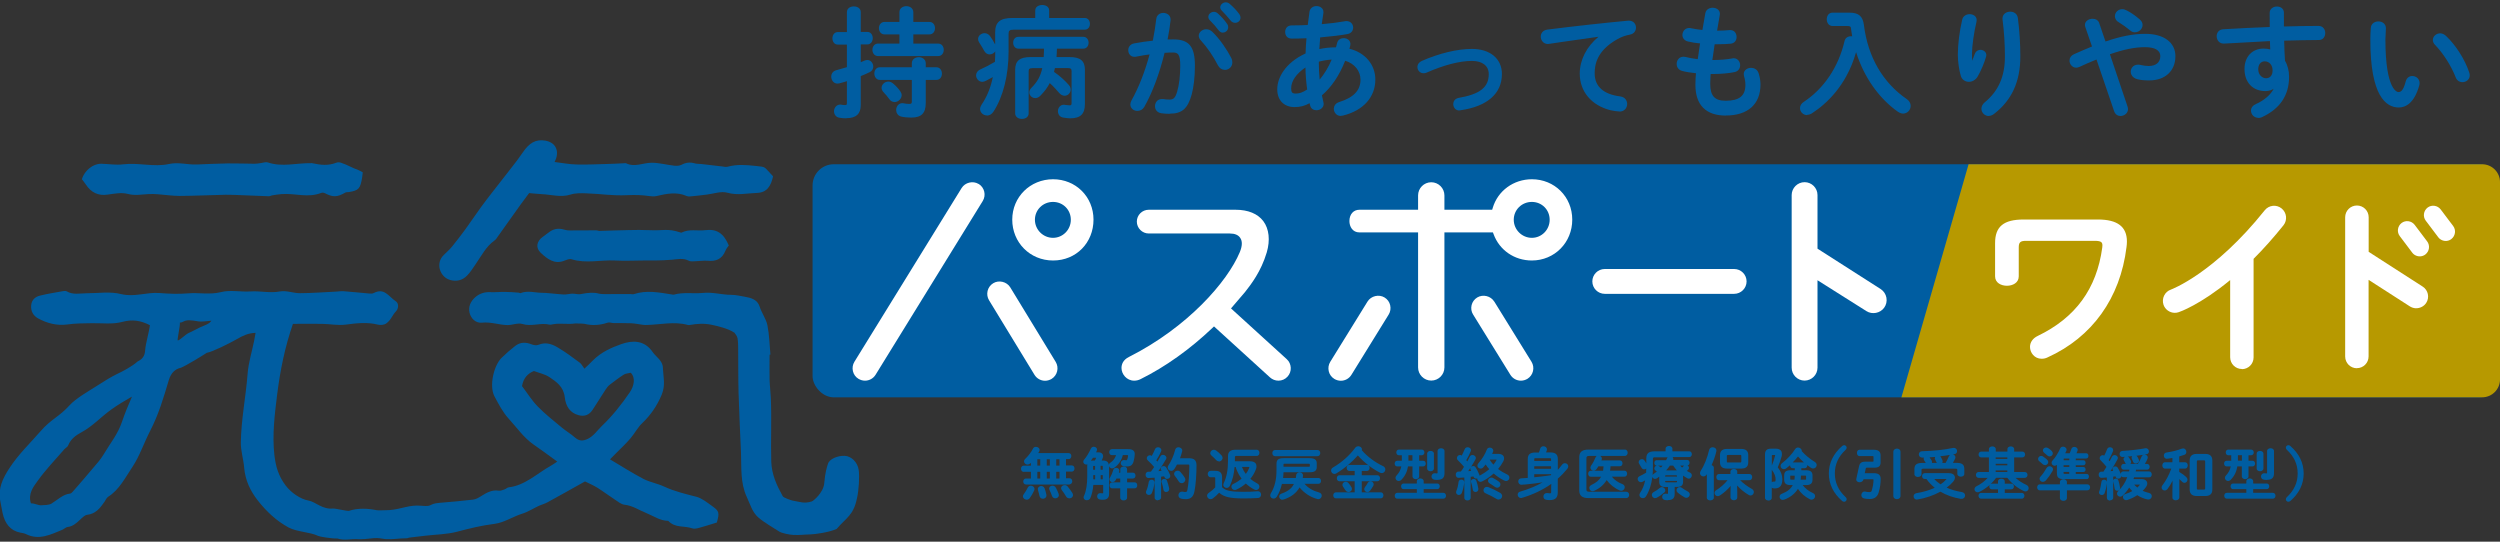 <?xml version="1.0" encoding="UTF-8"?>
<svg id="_商品ロゴ" data-name="商品ロゴ" xmlns="http://www.w3.org/2000/svg" viewBox="0 0 300 65">
  <rect x="0" y="0" width="300" height="65" fill="#333333" stroke="none"/>
  <defs>
    <style>
      .cls-1 {
        fill: #b79900;
      }

      .cls-2 {
        fill: #fff;
      }

      .cls-3 {
        fill: #005da1;
      }
    </style>
  </defs>
  <g>
    <path class="cls-3" d="M123.19,59.96c-.23,0-.44-.19-.44-.4,0-.09.03-.17.09-.24.18-.24.36-.54.49-.8.07-.15.21-.24.37-.24.21,0,.44.15.44.4,0,.07-.01.13-.04.18-.16.34-.34.66-.52.9-.1.14-.24.21-.39.21ZM125.15,59.85c-.17,0-.36-.1-.41-.33-.05-.21-.11-.49-.18-.7-.02-.05-.02-.09-.02-.13,0-.23.21-.37.41-.37.14,0,.33.08.41.3.07.19.16.5.21.76,0,.03,0,.06,0,.09,0,.25-.22.38-.43.38ZM128.32,59.8c-.17,0-.32-.09-.4-.24-.15-.26-.33-.53-.5-.74-.06-.09-.09-.16-.09-.24,0-.2.19-.37.43-.37.15,0,.27.06.36.17.21.25.43.56.57.79h0c.05.09.07.16.07.24,0,.25-.22.39-.43.39ZM126.64,59.8c-.18,0-.34-.11-.4-.29-.08-.22-.19-.5-.3-.72-.03-.07-.04-.13-.04-.17,0-.2.17-.34.4-.34.16,0,.32.09.4.24.13.24.26.53.34.75h0c.01.05.02.11.02.15,0,.25-.22.38-.42.38ZM128.36,58.14h-5.25c-.21,0-.32-.18-.32-.36s.11-.36.32-.36h.6v-.8h-.87c-.21,0-.32-.19-.32-.37s.11-.37.32-.37h.87v-.34s-.06.06-.09.08c-.1.09-.21.13-.32.13-.22,0-.42-.18-.42-.39,0-.1.05-.2.13-.28.36-.33.73-.81.96-1.26.06-.13.19-.2.34-.2.21,0,.44.14.44.37,0,.04,0,.1-.04.17-.04.07-.08.14-.12.21h3.65c.22,0,.32.19.32.36s-.1.36-.32.36h-.32v.76h.7c.22,0,.32.19.32.37s-.11.37-.32.37h-.7v.8h.43c.22,0,.32.19.32.36s-.1.36-.32.36ZM126.75,57.42h.39v-.8h-.39v.8ZM125.61,57.42h.37v-.8h-.37v.8ZM124.48,57.42h.35v-.8h-.35v.8ZM126.75,55.87h.39v-.76h-.39v.76ZM125.61,55.87h.37v-.76h-.37v.76ZM124.48,55.87h.35v-.76h-.35v.76Z"/>
    <path class="cls-3" d="M134.83,60.05c-.2,0-.4-.11-.4-.33v-1.12h-.98c-.2,0-.3-.18-.3-.36s.1-.36.3-.36h.98v-.46h-.45c-.04.09-.08.16-.12.22-.07.13-.21.21-.36.21-.18,0-.36-.12-.36-.33,0-.08.03-.16.08-.24.16-.27.28-.55.37-.88.04-.16.18-.26.36-.26s.37.12.37.33c0,.03,0,.06-.02.1l-.04.15h.18v-.41c0-.43.81-.43.81,0v.41h.71c.19,0,.3.18.3.35s-.1.35-.3.35h-.71v.46h.92c.17,0,.3.15.3.36,0,.18-.1.36-.3.36h-.92v1.12c0,.22-.2.33-.41.33ZM130.41,60.03c-.19,0-.38-.13-.38-.35,0-.05.02-.12.05-.18.26-.55.39-1.35.39-2.38v-1.17c0-.08,0-.15.02-.22-.04.01-.08.02-.12.02-.18,0-.38-.14-.38-.34,0-.1.04-.19.12-.27.26-.3.56-.79.8-1.31.06-.14.19-.22.34-.22.19,0,.39.12.39.33,0,.04,0,.08-.02.13-.02.06-.05.13-.08.19,0,0,0,.02-.01.02h.29c.41,0,.55.25.55.46,0,.07,0,.13-.03.18-.03.09-.07.21-.13.34h.12c.46,0,.69.17.73.54.01-.09.06-.2.2-.29.32-.21.55-.52.67-.89h-.5c-.21,0-.32-.18-.32-.36s.1-.36.32-.36h1.99c.5,0,.75.2.75.58,0,.25-.05.54-.14.89-.12.44-.36.61-.82.61-.13,0-.22,0-.38-.03-.21-.04-.34-.18-.34-.38,0-.18.14-.36.36-.36.01,0,.03,0,.04,0,0,0,.01,0,.02,0,.12.01.17.02.23.02.07,0,.1-.01.13-.1.06-.15.1-.35.1-.47,0-.04,0-.05-.14-.05h-.49c-.15.63-.52,1.17-1.03,1.52-.07.05-.16.08-.25.08-.18,0-.33-.12-.37-.28v3.36c0,.44-.25.68-.72.68-.17,0-.26,0-.39-.03-.19-.03-.32-.18-.32-.38,0-.19.12-.38.34-.38.01,0,.03,0,.04,0,0,0,.01,0,.02,0,.1.01.18.02.26.02.04,0,.06,0,.06-.06v-.95h-1.18c-.05.61-.17,1.14-.36,1.57-.07.16-.22.26-.38.26ZM132.08,57.52h.25v-.5h-.25v.5ZM131.18,57.52h.24v-.5h-.23v.15c0,.12,0,.24,0,.35ZM132.08,56.37h.25v-.39c0-.08,0-.08-.06-.08h-.2v.46ZM131.18,56.37h.23v-.46h-.18c-.05,0-.06,0-.06.08v.39ZM131.16,54.92c-.08.12-.16.25-.25.37.1-.02.2-.03.29-.03h.19v-.02c.07-.11.12-.2.14-.29v-.02h0s-.01,0-.05,0h-.33Z"/>
    <path class="cls-3" d="M138.96,60.05c-.19,0-.4-.11-.4-.32v-2.41c-.23.02-.46.03-.68.04h-.07s0,0-.01,0c-.09,0-.16-.03-.22-.09-.07-.07-.11-.17-.11-.29,0-.18.1-.37.33-.37.1,0,.2,0,.3-.01h.01c.13-.18.27-.37.39-.56-.25-.29-.52-.57-.76-.79-.08-.07-.13-.17-.13-.26,0-.19.18-.36.38-.36.08,0,.16.03.22.08.14-.25.27-.52.39-.8.06-.15.2-.24.36-.24.2,0,.4.13.4.35,0,.05,0,.1-.03.15-.17.4-.41.8-.58,1.07.05.05.1.11.14.16.13-.22.25-.43.35-.62.06-.13.18-.2.32-.2.19,0,.41.15.41.36,0,.06-.02.13-.06.18-.26.46-.6.99-.91,1.42.06,0,.12-.01.18-.02.07,0,.14-.01.21-.02-.02-.03-.04-.06-.05-.09-.03-.05-.05-.11-.05-.17,0-.17.16-.31.34-.31.13,0,.24.06.31.17.17.24.36.6.47.9.02.05.02.09.02.13,0,.21-.2.34-.38.34-.14,0-.26-.08-.31-.21-.01-.04-.02-.07-.04-.1-.14.02-.26.03-.37.04v2.5c0,.21-.2.32-.4.32ZM142.29,59.9c-.18,0-.36-.02-.51-.05-.23-.05-.37-.21-.37-.42s.15-.43.42-.43c.02,0,.05,0,.09,0,.12.03.23.04.32.04.14,0,.21-.04.25-.26.14-.73.23-1.84.23-2.88,0-.12-.02-.16-.19-.16h-1.29c-.11.2-.21.38-.32.54-.12.18-.27.22-.38.22-.23,0-.42-.18-.42-.39,0-.09.03-.18.08-.25.36-.53.64-1.18.82-1.88.05-.2.2-.31.4-.31.22,0,.45.16.45.39,0,.04,0,.06-.01.1h0c-.08.3-.16.57-.26.83h1.09c.61,0,.89.25.89.83,0,1.19-.09,2.37-.25,3.16-.13.64-.45.92-1.03.92ZM137.87,59.39c-.18,0-.36-.12-.36-.32,0-.04.01-.1.04-.16.12-.25.24-.68.3-1.08.03-.19.19-.27.34-.27.17,0,.35.11.35.32v.04c-.05.44-.17.91-.32,1.24-.06.14-.19.23-.35.23ZM139.96,59.05c-.14,0-.3-.08-.34-.27-.04-.28-.13-.62-.22-.9-.02-.04-.02-.08-.02-.11,0-.19.17-.3.34-.3.15,0,.27.08.32.22.11.31.21.65.26.92,0,.03,0,.06,0,.09,0,.22-.18.34-.36.34ZM141.8,57.98c-.1,0-.25-.04-.36-.22-.14-.24-.29-.44-.45-.64-.07-.08-.1-.17-.1-.26,0-.2.19-.38.42-.38.13,0,.24.05.33.15.22.24.39.46.52.67.05.08.08.16.08.25,0,.23-.2.43-.43.43Z"/>
    <path class="cls-3" d="M145.27,59.9c-.23,0-.42-.19-.42-.41,0-.13.08-.26.22-.36.29-.2.55-.41.76-.64v-1.1c0-.09,0-.12-.16-.12h-.39c-.23,0-.35-.2-.35-.39s.12-.38.35-.38h.55c.58,0,.82.24.82.81v1.16c.41.41,1.06.55,2.47.55.7,0,1.27-.02,1.78-.07h.05c.26,0,.38.21.38.4s-.12.4-.37.41c-.62.04-1.16.05-1.82.05-1.53,0-2.31-.19-2.84-.69-.22.25-.48.48-.76.69-.08.06-.17.09-.26.09ZM148.15,58.79c-.24,0-.38-.2-.38-.38,0-.15.09-.28.25-.35.35-.16.68-.38.97-.62-.24-.33-.41-.62-.54-.93-.07-.15-.12-.31-.17-.47h-.13c-.06.82-.25,1.59-.56,2.24-.08.17-.22.27-.39.27-.2,0-.4-.15-.4-.38,0-.06.02-.13.05-.19.34-.72.51-1.58.51-2.64v-.61c0-.51.29-.76.87-.76h2.57c.23,0,.33.19.33.37s-.1.37-.33.37h-2.42c-.16,0-.19.05-.19.16v.48h1.77c.72,0,.82.38.82.6,0,.12-.02.24-.07.36-.15.4-.37.79-.67,1.15.25.21.53.4.85.57.16.08.24.22.24.37,0,.19-.15.4-.4.4-.08,0-.15-.02-.22-.06-.38-.2-.72-.44-1.01-.72-.33.29-.72.54-1.14.74-.08.03-.15.05-.21.05ZM149.03,56.03c.11.29.27.58.47.84.17-.22.3-.46.4-.72.02-.03.02-.06.02-.08,0-.01,0-.04-.11-.04h-.78ZM146.27,55.36c-.13,0-.25-.06-.35-.17-.17-.19-.33-.35-.53-.51-.1-.09-.16-.19-.16-.3,0-.22.2-.41.43-.41.1,0,.2.03.29.1.22.16.44.36.63.57.08.09.13.2.13.31,0,.23-.2.43-.44.43Z"/>
    <path class="cls-3" d="M153.88,59.97c-.23,0-.38-.2-.38-.38,0-.16.1-.29.27-.35.46-.16.8-.35,1.06-.58.18-.16.33-.36.44-.59h-1.44c-.13.56-.33,1.08-.62,1.54-.09.14-.23.22-.38.22-.2,0-.4-.14-.4-.38,0-.08.03-.16.07-.25.46-.75.68-1.63.68-2.78v-.72c0-.54.22-.72.87-.72h3.09c.6,0,.87.19.87.6v.49c0,.6-.59.6-.87.6h-3.12c0,.23-.03.47-.05.69h1.53c.02-.1.03-.22.04-.32.02-.24.22-.35.41-.35.2,0,.41.11.41.36,0,.05-.02.2-.03.31h1.88c.21,0,.31.18.31.35s-.1.35-.31.35h-1.67c.43.49,1.01.84,1.73,1.03.21.05.34.2.34.39,0,.2-.16.42-.41.42-.04,0-.08,0-.13-.02-.81-.21-1.61-.74-2.12-1.39-.39.68-1.03,1.17-1.91,1.45-.06.02-.1.02-.14.02ZM154.01,56.01h3.01c.16,0,.16-.03.16-.08v-.2c0-.05,0-.08-.16-.08h-2.84c-.16,0-.16.02-.16.1v.24ZM158.1,54.74h-5.1c-.21,0-.32-.19-.32-.37s.11-.37.32-.37h5.1c.22,0,.33.19.33.37s-.12.37-.33.37Z"/>
    <path class="cls-3" d="M165.68,59.8h-5.37c-.21,0-.32-.18-.32-.36s.11-.36.32-.36h2.25v-1.33h-1.83c-.2,0-.31-.18-.31-.36s.11-.36.31-.36h1.83v-.52h-.65c-.2,0-.31-.18-.31-.36s.11-.36.31-.36h2.13c.21,0,.31.18.31.36s-.1.36-.31.36h-.63v.52h1.88c.21,0,.31.18.31.36s-.1.36-.31.36h-1.88v1.33h2.28c.21,0,.32.18.32.36s-.11.36-.32.36ZM164.09,59.05c-.21,0-.38-.16-.38-.35,0-.08.03-.17.09-.25.14-.18.22-.3.31-.47h0c.08-.14.2-.22.35-.22.19,0,.38.14.38.36,0,.06-.02.13-.06.2-.14.23-.23.39-.38.57-.08.1-.19.16-.31.16ZM161.81,59.04c-.14,0-.26-.07-.34-.19l-.04-.05c-.09-.15-.17-.26-.27-.41-.05-.07-.07-.14-.07-.21,0-.2.18-.37.4-.37.13,0,.24.06.33.16.15.17.23.3.35.49.04.06.06.13.06.21,0,.22-.22.38-.42.38ZM160.13,56.87c-.22,0-.4-.18-.4-.41,0-.15.08-.28.24-.37,1.04-.6,1.98-1.44,2.65-2.35.09-.12.22-.19.38-.19.2,0,.43.14.43.36,0,.04,0,.07-.02.11.65.76,1.61,1.47,2.55,1.91h0c.18.08.28.23.28.41,0,.2-.16.43-.42.43-.08,0-.17-.02-.26-.07-.95-.49-1.92-1.25-2.62-2.05-.7.81-1.64,1.6-2.59,2.16-.07.04-.14.06-.22.06Z"/>
    <path class="cls-3" d="M173.21,59.84h-5.54c-.21,0-.3-.18-.3-.35s.1-.35.3-.35h2.35v-.44h-1.59c-.2,0-.3-.18-.3-.34s.1-.34.3-.34h1.59v-.27c0-.23.21-.34.41-.34s.41.11.41.34v.27h1.63c.21,0,.3.18.3.34s-.1.34-.3.34h-1.63v.44h2.37c.2,0,.31.18.31.35s-.11.35-.31.35ZM167.84,57.72c-.21,0-.38-.17-.38-.37,0-.11.04-.21.13-.3.3-.31.48-.65.57-1.08h-.5c-.2,0-.3-.17-.3-.34s.1-.34.3-.34h.56v-.66h-.36c-.2,0-.3-.17-.3-.34s.1-.34.3-.34h2.76c.2,0,.31.17.31.34s-.11.34-.31.34h-.32v.66h.48c.2,0,.31.17.31.34s-.11.34-.31.34h-.48v1.19c0,.23-.21.34-.4.34s-.4-.12-.4-.34v-1.19h-.54c-.1.64-.37,1.18-.8,1.61-.12.12-.24.14-.32.14ZM172.48,57.59c-.07,0-.21,0-.36-.03-.25-.04-.34-.23-.34-.38,0-.19.13-.39.38-.39.01,0,.03,0,.04,0,0,0,.01,0,.02,0h.04c.07.02.1.02.15.02.07,0,.1,0,.1-.11v-2.57c0-.22.2-.34.41-.34s.42.11.42.34v2.65c0,.56-.26.8-.85.8ZM171.66,56.55c-.2,0-.4-.12-.4-.34v-1.77c0-.44.81-.44.81,0v1.77c0,.22-.2.34-.4.34ZM169.01,55.28h.48v-.66h-.48v.66Z"/>
    <path class="cls-3" d="M176.11,60.06c-.19,0-.39-.11-.39-.32v-2.44c-.25.02-.48.03-.69.04h-.01c-.09,0-.16-.03-.22-.09-.07-.07-.11-.17-.11-.29,0-.18.1-.37.33-.37.09,0,.19,0,.29-.01.12-.16.24-.34.37-.56-.22-.26-.48-.55-.74-.8-.09-.09-.11-.19-.11-.25,0-.2.17-.37.37-.37.07,0,.15.02.21.07.11-.21.22-.46.35-.76.06-.15.19-.24.36-.24.19,0,.4.13.4.34,0,.05-.01.09-.03.14-.14.35-.33.72-.54,1.07.04.05.09.1.13.15.12-.22.22-.4.29-.56.06-.13.18-.21.32-.21.2,0,.41.14.41.36,0,.05-.02.11-.05.17-.15.29-.34.61-.54.92.06-.08.17-.13.28-.13s.22.06.29.17c.15.24.33.58.44.88.01.04.02.08.02.11.41-.21.82-.48,1.17-.78-.16-.18-.3-.36-.43-.56-.1.13-.2.24-.3.35-.08.09-.19.14-.31.14-.21,0-.38-.16-.38-.36,0-.1.05-.21.13-.3.4-.43.8-1.08,1-1.62.06-.15.19-.24.35-.24.21,0,.42.14.42.36,0,.04,0,.09-.02.13-.03.08-.06.16-.11.26h.69c.47,0,.74.2.74.53,0,.13-.03.26-.1.38-.16.3-.37.61-.62.91.34.26.71.48,1.08.65.17.07.28.21.28.39,0,.2-.16.4-.4.4-.07,0-.14-.02-.23-.06-.43-.21-.87-.5-1.26-.84-.42.38-.9.71-1.39.95-.07.03-.13.05-.19.05-.24,0-.39-.21-.39-.4,0,0,0,0,0-.01-.04.01-.08.02-.12.02-.15,0-.27-.08-.32-.22,0-.01,0-.03-.01-.04-.08.01-.16.02-.24.03-.03,0-.07,0-.1.01v2.52c0,.21-.2.32-.39.32ZM176.47,56.11c-.1.15-.19.29-.29.43.13,0,.25-.02.37-.03-.01-.02-.02-.04-.04-.06l-.03-.06s-.04-.09-.04-.15c0-.04,0-.08.03-.12ZM179.84,59.95c-.07,0-.15-.02-.24-.07-.41-.25-.88-.49-1.32-.68-.17-.07-.26-.2-.26-.37,0-.24.23-.5.59-.37.46.18,1.02.45,1.42.69h0c.15.1.23.23.23.38,0,.22-.19.41-.42.41ZM175.08,59.4c-.17,0-.35-.12-.35-.32,0-.02,0-.09.03-.15.11-.26.23-.72.27-1.11.02-.16.15-.27.34-.27.16,0,.34.1.34.3v.03c-.05.46-.16.95-.3,1.28-.06.14-.18.23-.33.23ZM177.07,59.04c-.14,0-.3-.08-.33-.27-.05-.32-.13-.66-.21-.91v-.02s-.02-.04-.02-.07c0-.19.17-.3.34-.3.11,0,.25.06.31.22.11.32.21.71.24.95h0s0,.02,0,.03c0,.01,0,.03,0,.04,0,.21-.17.33-.34.33ZM179.65,58.52c-.08,0-.18-.03-.25-.09-.21-.14-.44-.31-.62-.41-.18-.11-.22-.24-.22-.33,0-.2.19-.38.41-.38.07,0,.14.02.2.05.23.12.5.29.7.44.11.08.18.2.18.33,0,.22-.18.4-.39.4ZM178.75,55.15c.12.2.27.4.46.61.15-.18.27-.36.37-.55.02-.03.02-.04.02-.05,0,0-.01-.01-.08-.01h-.77Z"/>
    <path class="cls-3" d="M185.97,60.01c-.14,0-.29-.01-.44-.04-.22-.04-.32-.22-.32-.39,0-.2.14-.41.4-.41.02,0,.05,0,.08,0,.11.02.2.03.3.03.11,0,.15-.02.15-.16v-.58l.02-.4c-1.01.72-2.2,1.29-3.52,1.68-.05.02-.09.02-.13.02-.24,0-.39-.21-.39-.4,0-.18.11-.31.28-.36,1.06-.31,1.91-.66,2.72-1.12-.75.12-1.31.18-2.12.26h-.07c-.12.01-.3.03-.36.03-.24,0-.38-.2-.38-.4,0-.18.11-.36.36-.37.26-.01.52-.03.78-.05v-2.25c0-.56.27-.8.92-.8h.42c.06-.14.11-.29.15-.46.05-.18.21-.29.4-.29s.41.13.41.37c0,.04,0,.09-.02.14-.02.07-.05.15-.09.23h.5c.64,0,.92.24.92.8v1.29c.15-.16.29-.34.43-.52l.08-.1c.11-.15.24-.18.34-.18.22,0,.4.17.4.39,0,.1-.04.19-.11.28-.35.43-.73.83-1.15,1.19v1.68c0,.6-.31.89-.96.89ZM184.11,56.91v.36c.49-.04,1-.11,1.42-.16.2-.02.41-.06.6-.09v-.12h-2.02ZM184.11,56.26h2.02v-.31h-2.02v.31ZM184.11,55.31h2.02v-.17c0-.14,0-.16-.21-.16h-1.6c-.21,0-.21.02-.21.16v.17Z"/>
    <path class="cls-3" d="M195.16,59.77h-4.54c-.77,0-1.11-.29-1.11-.93v-3.96c0-.64.34-.93,1.11-.93h4.36c.24,0,.34.2.34.38s-.11.38-.34.38h-2.97c.12.06.21.17.21.31,0,.04,0,.09-.02.13-.01.03-.02.06-.04.1,0,0,0,0,0,0h2.23c.21,0,.31.18.31.35s-.1.35-.31.35h-1.13c0,.19-.03.37-.05.53h1.73c.21,0,.31.18.31.36s-.1.36-.31.36h-1.52c.31.39.75.7,1.24.88.19.07.31.21.31.39,0,.2-.16.42-.42.42-.07,0-.14-.02-.18-.04-.61-.25-1.17-.7-1.57-1.24-.33.55-.83.99-1.49,1.29-.07.03-.13.05-.19.05-.22,0-.4-.18-.4-.4,0-.15.09-.28.25-.36.58-.27.94-.57,1.16-.98h-1.24c-.2,0-.31-.18-.31-.36s.11-.36.31-.36h1.48c.03-.17.04-.35.05-.53h-.61c-.08.13-.15.24-.23.34-.09.11-.21.18-.34.18-.22,0-.39-.16-.39-.36,0-.09.03-.17.09-.26.21-.29.38-.61.52-.96.03-.09.09-.15.16-.19h-.89c-.31,0-.36.08-.36.3v3.7c0,.22.05.3.36.3h4.42c.23,0,.35.19.35.38s-.12.38-.35.38Z"/>
    <path class="cls-3" d="M200.16,60.03c-.16,0-.29-.01-.41-.04-.18-.04-.29-.18-.29-.37s.13-.38.35-.38c.02,0,.05,0,.08,0,.09.02.16.02.21.02.05,0,.06,0,.06-.08v-.74h-.33c-.5,0-.72-.19-.72-.62v-.62c-.09.07-.18.13-.27.19-.07.05-.16.08-.23.08-.15,0-.28-.1-.32-.24-.12.91-.38,1.7-.77,2.33-.09.14-.22.22-.38.22-.23,0-.41-.17-.41-.38,0-.09.03-.17.08-.25.29-.43.49-.92.61-1.51-.1.05-.2.11-.31.17-.06.04-.13.05-.21.05-.22,0-.38-.2-.38-.38,0-.15.09-.27.25-.35.27-.12.53-.26.77-.41,0-.14.01-.29.01-.43,0-.02,0-.04,0-.06-.07.06-.16.09-.25.09-.14,0-.25-.07-.32-.2-.05-.1-.12-.22-.19-.32-.03-.05-.06-.1-.09-.15-.04-.06-.06-.13-.06-.2,0-.19.18-.35.39-.35.12,0,.23.06.31.16.08.11.16.23.22.35v-.62c0-.58.3-.83.99-.83h1.32v-.31c0-.23.21-.33.41-.33s.41.1.41.33v.31h2.03c.2,0,.3.17.3.34s-.1.35-.3.35h-2.01c.06.06.09.14.09.22,0,.02,0,.07-.02.12h1.67c.2,0,.3.17.3.33s-.09.31-.25.33c.1.06.18.18.18.3,0,.09-.04.17-.12.24-.05.04-.09.08-.14.12.13.08.24.14.36.19.16.08.24.2.24.35,0,.19-.15.39-.37.39-.07,0-.13-.02-.19-.06-.18-.1-.34-.2-.49-.31v.74c0,.43-.22.62-.72.62h-.29v.83c0,.53-.24.75-.8.75ZM198.62,54.87c-.25,0-.27.06-.27.21v1.01c0,.32-.01.62-.04.92.03-.06.08-.11.14-.15.12-.08.25-.17.37-.27-.04-.04-.08-.07-.12-.1l-.04-.03c-.11-.08-.14-.18-.14-.25,0-.16.13-.31.29-.33-.19,0-.29-.17-.29-.33s.09-.33.3-.33h1.11c.04-.07.07-.14.1-.2l.02-.04s.04-.07.07-.1h-1.5ZM198.92,55.87s.1.03.15.06c.09.05.16.11.24.18l.04-.04c.06-.07.11-.13.16-.19h-.59ZM201.62,55.87c.07.09.15.16.23.24l.03-.03c.05-.05.11-.1.17-.16.02-.02.04-.03.05-.05h-.49ZM198.61,59.78c-.23,0-.39-.2-.39-.39,0-.14.08-.26.22-.34.28-.15.53-.32.72-.49.08-.07.17-.11.27-.11.21,0,.41.19.41.39,0,.1-.04.19-.13.26-.26.23-.58.46-.89.62-.06.03-.13.05-.2.05ZM202.37,59.74c-.08,0-.16-.02-.22-.06-.21-.12-.55-.33-.81-.55-.1-.09-.16-.2-.16-.31,0-.2.18-.37.39-.37.09,0,.18.03.27.1.17.13.4.27.71.44h0c.14.08.22.21.22.34,0,.22-.18.41-.4.41ZM199.82,57.71v.09c0,.06,0,.08.12.08h1.18c.12,0,.12-.03.12-.08v-.09h-1.42ZM199.82,57.19h1.42v-.08s0-.08-.12-.08h-1.18c-.12,0-.12.03-.12.08v.08ZM199.93,56.45h1.29c-.15-.18-.3-.37-.44-.58h-.39c-.15.22-.3.41-.46.58Z"/>
    <path class="cls-3" d="M205.24,60.05c-.2,0-.42-.1-.42-.32v-2.84l-.04.07c-.09.14-.22.21-.37.21-.23,0-.41-.18-.41-.39,0-.09.03-.18.08-.26.42-.64.8-1.59,1.02-2.54.05-.21.25-.31.42-.31.22,0,.45.14.45.4,0,.03,0,.06-.01.09h0c-.12.53-.32,1.1-.57,1.66.16.04.27.16.27.31v3.59c0,.21-.21.32-.41.32ZM208.07,60.03c-.2,0-.41-.12-.41-.34v-.64l.02-.74c-.39.46-.84.86-1.3,1.15-.08.05-.16.08-.25.08-.21,0-.39-.18-.39-.39,0-.13.08-.25.21-.33.49-.3.99-.74,1.36-1.2h-1.04c-.2,0-.31-.19-.31-.37s.11-.37.31-.37h1.38v-.27c0-.22.21-.34.41-.34s.41.11.41.34v.27h1.47c.22,0,.32.19.32.37s-.11.37-.32.37h-1.13c.38.38.88.76,1.41,1.05.16.09.24.22.24.38,0,.22-.18.41-.4.41-.07,0-.15-.02-.22-.07-.5-.29-.99-.69-1.39-1.13l.02.79v.64c0,.24-.21.34-.41.34ZM208.94,56.23h-1.69c-.57,0-.85-.25-.85-.75v-.86c0-.51.28-.75.85-.75h1.69c.57,0,.85.25.85.75v.86c0,.67-.49.75-.85.75ZM207.38,54.6c-.15,0-.16.03-.16.13v.64c0,.11.03.13.16.13h1.42c.13,0,.16-.02.16-.18v-.55c0-.16-.03-.18-.16-.18h-1.42Z"/>
    <path class="cls-3" d="M212.21,60.06c-.2,0-.41-.11-.41-.32v-5.19c0-.5.22-.71.74-.71h.53c.63,0,.76.34.76.63,0,.1-.01.21-.04.32-.12.45-.29.91-.46,1.29.37.47.55.94.55,1.44,0,.73-.29,1.09-.9,1.09-.08,0-.13,0-.21-.02-.06-.01-.12-.04-.16-.07v1.23c0,.21-.2.32-.4.32ZM213.93,59.99c-.22,0-.38-.17-.38-.38,0-.17.11-.31.3-.37.61-.23,1.04-.57,1.28-1.03h-.25c-.55,0-.78-.19-.78-.67v-.47c0-.46.22-.64.78-.64h.49v-.25h-.27c-.19,0-.29-.18-.29-.34,0,0,0-.02,0-.02-.14.13-.29.25-.46.38-.09.07-.18.1-.28.1-.22,0-.4-.18-.4-.39,0-.09.04-.23.2-.35.59-.45,1.17-1.07,1.55-1.67.08-.12.2-.19.34-.19.21,0,.45.17.45.39,0,.01,0,.03,0,.05.43.48.98.93,1.55,1.28.2.12.24.28.24.38,0,.23-.19.42-.42.42-.09,0-.18-.03-.26-.08-.14-.09-.29-.2-.45-.33,0,.01,0,.02,0,.03,0,.17-.1.34-.3.34h-.41v.25h.56c.55,0,.78.19.78.64v.47c0,.48-.23.67-.78.67h-.4c.31.41.72.73,1.22.95.23.1.27.26.27.38,0,.23-.2.42-.43.42-.06,0-.13-.02-.2-.05-.58-.29-1.09-.74-1.43-1.25-.36.59-.95,1.05-1.66,1.3-.06.02-.1.02-.15.02ZM212.61,56.38v1.49c.05-.05.12-.08.2-.08h.03s.08,0,.11,0c.08,0,.12,0,.12-.3,0-.32-.15-.7-.39-1.02-.03-.03-.05-.07-.07-.1ZM212.7,54.6c-.06,0-.08,0-.08.1v1.17s0-.02.01-.03c.13-.3.28-.75.38-1.15v-.02s.01-.04.01-.05c0-.01-.01-.02-.07-.02h-.25ZM216.09,57.56h.54c.1,0,.1-.02.1-.06v-.37s0-.06-.1-.06h-.52c0,.18-.01.36-.03.49ZM214.93,57.07c-.1,0-.1.02-.1.06v.37s0,.06.1.06h.41c.02-.18.03-.34.03-.48h0s-.43,0-.43,0ZM215.13,55.49h1.34c-.24-.21-.48-.45-.71-.71-.22.27-.43.5-.64.71Z"/>
    <path class="cls-3" d="M221.3,60.21c-.08,0-.17-.03-.24-.09-1.06-.92-1.6-2.03-1.6-3.3s.54-2.37,1.6-3.3c.07-.06.16-.1.24-.1.16,0,.3.14.3.3,0,.1-.04.17-.12.25-.87.81-1.3,1.74-1.3,2.84s.42,2.03,1.3,2.85c.08.07.12.15.12.25,0,.16-.14.3-.3.3Z"/>
    <path class="cls-3" d="M227.63,59.9c-.21,0-.43-.13-.43-.39v-5.29c0-.51.86-.52.86,0v5.29c0,.26-.22.39-.43.39ZM224.35,59.88c-.3,0-.49-.03-.66-.07-.2-.04-.33-.2-.33-.4s.14-.43.4-.43c.03,0,.07,0,.11.02.12.03.3.05.44.05.19,0,.26-.04.3-.19.14-.47.21-.88.21-1.25,0-.08,0-.1-.18-.1h-1.03v.03c-.05.23-.27.33-.46.33s-.4-.11-.4-.32c0-.02,0-.06.01-.09l.32-1.49c.09-.42.3-.57.76-.57h.85c.12,0,.13-.03.13-.09v-.49c0-.06,0-.09-.14-.09h-1.54c-.2,0-.31-.19-.31-.38s.11-.38.31-.38h1.69c.58,0,.84.21.84.69v.83c0,.44-.22.63-.74.63h-.88c-.13,0-.14.03-.16.11l-.12.55h1.07c.58,0,.84.21.84.69,0,.54-.08,1.08-.23,1.59-.16.56-.5.82-1.1.82Z"/>
    <path class="cls-3" d="M230.03,59.95c-.26,0-.4-.2-.4-.39s.13-.34.34-.38c.82-.13,1.55-.35,2.2-.65-.39-.31-.72-.66-1-1.05h-.2c-.22,0-.32-.18-.32-.35s.1-.35.32-.35h2.9c.44,0,.72.21.72.53,0,.16-.07.33-.22.5-.21.25-.47.49-.77.71.53.24,1.15.42,1.83.53.26.04.38.23.38.41,0,.2-.15.4-.43.4-.03,0-.06,0-.1,0-.86-.14-1.7-.43-2.43-.86-.8.44-1.78.78-2.75.94-.03,0-.06,0-.09,0ZM232.11,57.48c.21.24.47.45.76.64.26-.17.49-.37.69-.6.02-.02.03-.03.03-.04-.01,0-.03,0-.07,0h-1.41ZM230.16,57.24c-.21,0-.43-.12-.43-.34v-.59c0-.56.26-.76,1-.76h.36c-.04-.08-.11-.19-.18-.29-.05-.08-.07-.15-.07-.21,0-.05.01-.1.04-.14-.07,0-.15,0-.22,0-.11,0-.21-.04-.29-.11-.07-.07-.11-.17-.11-.28,0-.18.13-.36.37-.37,1.42-.04,2.78-.18,3.73-.4.04,0,.07,0,.11,0,.25,0,.38.19.38.38,0,.15-.08.32-.29.36-.07.01-.14.03-.21.04.16.04.3.16.3.35,0,.06-.01.12-.04.17-.07.14-.16.31-.26.49h.37c.74,0,1,.2,1,.76v.56c0,.24-.22.34-.42.34s-.42-.11-.42-.34v-.43c0-.13-.02-.19-.24-.19h-3.82c-.22,0-.24.06-.24.19v.46c0,.24-.22.34-.42.34ZM233.08,55.55h.39c.15-.25.29-.52.38-.76.03-.08.09-.15.15-.2-.37.06-.76.12-1.17.16.03.03.06.07.08.11.06.11.14.26.18.37.02.05.03.1.03.15,0,.06-.02.11-.05.16ZM231.82,55.55h.6s-.02-.03-.03-.05c-.05-.1-.11-.23-.17-.35-.04-.06-.04-.11-.04-.15,0-.06.02-.12.05-.17-.25.02-.48.04-.69.05,0,0,.01.02.02.02.08.11.18.26.23.35.03.06.05.12.05.18,0,.04,0,.08-.02.12Z"/>
    <path class="cls-3" d="M242.62,59.84h-4.89c-.2,0-.31-.18-.31-.35s.11-.34.31-.34h2.03v-.43h-.74c-.21,0-.3-.18-.3-.34s.1-.34.3-.34h.74v-.27c0-.23.21-.33.4-.33s.41.1.41.33v.27h.79c.21,0,.31.17.31.34s-.1.34-.31.34h-.79v.43h2.05c.21,0,.31.18.31.34s-.1.35-.31.35ZM237.31,59.07c-.21,0-.37-.16-.37-.36,0-.16.09-.29.26-.37.5-.25.96-.59,1.33-1h-1.1c-.21,0-.32-.18-.32-.35s.11-.35.32-.35h1.24v-1.75h-.92c-.21,0-.32-.18-.32-.35s.11-.35.32-.35h.92v-.29c0-.23.21-.33.41-.33s.41.1.41.33v.29h1.4v-.29c0-.23.21-.33.4-.33s.41.1.41.33v.29h.98c.22,0,.33.18.33.35s-.11.35-.33.35h-.98v1.75h1.27c.22,0,.33.18.33.35s-.11.35-.33.35h-1.11c.35.32.81.62,1.31.85.2.09.27.26.27.39,0,.19-.14.39-.38.39-.07,0-.14-.02-.21-.05-.76-.35-1.48-.93-1.97-1.58h-1.35c-.5.69-1.18,1.27-1.97,1.67-.08.04-.15.06-.23.06ZM239.48,56.64h1.4v-.19h-1.4v.19ZM239.48,55.84h1.4v-.18h-1.4v.18ZM239.48,55.07h1.4v-.18h-1.4v.18Z"/>
    <path class="cls-3" d="M247.61,60.1c-.2,0-.42-.11-.42-.34v-.92h-2.41c-.22,0-.32-.19-.32-.36s.1-.36.32-.36h2.41v-.27c0-.23.21-.34.42-.34s.42.11.42.34v.27h2.45c.22,0,.33.18.33.36s-.11.36-.33.36h-2.45v.92c0,.24-.22.34-.42.34ZM245.15,57.83c-.22,0-.4-.17-.4-.37,0-.07.02-.18.12-.28.25-.27.46-.57.72-1.02.08-.13.21-.21.36-.21.2,0,.41.15.41.36,0,.07-.02.14-.05.2-.26.45-.53.83-.81,1.15-.1.1-.22.16-.34.16ZM250.41,57.49h-2.78c-.58,0-.8-.19-.8-.7v-1.01c-.08.07-.17.11-.27.11-.2,0-.37-.16-.37-.36,0-.09.04-.18.11-.26.35-.38.69-.92.92-1.45.06-.14.19-.22.35-.22.2,0,.42.14.42.36,0,.04-.01.09-.04.16-.04.08-.08.17-.13.27h.54c.1-.22.16-.39.2-.51.04-.15.18-.25.36-.25.2,0,.4.13.4.34,0,.03,0,.08-.02.12-.03.09-.07.19-.12.3h1.16c.19,0,.27.16.27.31,0,.19-.11.32-.27.32h-1.25v.21h.92c.17,0,.26.15.26.3s-.09.3-.26.3h-.92v.21h.92c.17,0,.26.15.26.3s-.09.3-.26.3h-.92v.23h1.31c.19,0,.27.16.27.31,0,.16-.08.32-.27.32ZM247.63,56.63v.15c0,.07,0,.08.1.08h.58v-.23h-.69ZM247.63,56.03h.69v-.21h-.69v.21ZM245.4,55.81c-.1,0-.2-.04-.29-.12-.08-.08-.26-.24-.36-.31-.12-.08-.18-.2-.18-.31,0-.19.17-.36.37-.36.08,0,.17.03.24.08.15.1.35.26.44.34h0c.11.1.17.21.17.32,0,.2-.18.37-.39.37ZM247.63,55.23h.69v-.21h-.58c-.1,0-.1.01-.1.08v.13ZM245.97,54.78c-.11,0-.21-.04-.29-.12-.08-.07-.18-.15-.26-.23l-.1-.08c-.11-.09-.17-.2-.17-.31,0-.19.17-.34.38-.34.1,0,.19.03.26.08.13.09.28.19.41.33h0c.09.09.14.2.14.3,0,.2-.18.36-.38.36Z"/>
    <path class="cls-3" d="M253.21,60.07c-.19,0-.38-.11-.38-.31v-1.81c-.02.29-.13.84-.28,1.23-.06.14-.18.22-.33.22-.17,0-.34-.11-.34-.3,0-.05.01-.1.03-.14.11-.26.21-.73.26-1.13.02-.19.18-.27.32-.27s.3.09.33.25v-.51c-.21.02-.42.03-.64.04h-.01c-.09,0-.16-.03-.22-.09-.07-.07-.11-.17-.11-.29,0-.18.1-.36.33-.36.04,0,.09,0,.13,0,.04,0,.08,0,.11,0,.13-.2.26-.4.37-.58-.21-.26-.46-.54-.72-.8-.07-.07-.1-.15-.1-.24,0-.19.17-.36.37-.36.06,0,.12.02.18.05.13-.25.25-.51.34-.76.06-.15.19-.24.35-.24.19,0,.38.13.38.34,0,.04,0,.09-.02.13-.13.33-.31.71-.52,1.07.04.04.08.09.12.14.1-.19.19-.37.27-.53.06-.13.18-.21.32-.21.19,0,.39.13.39.35,0,.05-.02.12-.05.17-.21.41-.52.94-.83,1.41.11,0,.21-.02.32-.03-.02-.03-.03-.06-.04-.09-.03-.06-.04-.11-.04-.15,0-.16.15-.3.34-.3.12,0,.22.06.29.16.12.2.26.47.36.74.02-.15.11-.3.3-.3h.7c.02-.07.03-.14.04-.21h-.69c-.21,0-.3-.18-.3-.35s.1-.34.3-.34h.26s-.03-.04-.04-.06c-.05-.11-.12-.25-.19-.36-.03-.06-.05-.11-.05-.16,0-.11.08-.21.19-.27-.11,0-.21.01-.3.02-.1,0-.19-.03-.25-.09-.07-.07-.11-.17-.11-.28,0-.15.09-.34.33-.36.87-.04,1.98-.17,2.76-.32.02,0,.05,0,.07,0,.23,0,.36.2.36.38,0,.14-.08.3-.3.34-.36.07-.78.13-1.21.18.05.03.1.08.13.13.07.1.13.24.17.36.01.04.02.08.02.11,0,.2-.2.33-.39.33-.15,0-.26-.07-.31-.19-.04-.1-.08-.19-.12-.28l-.04-.08s-.03-.09-.03-.14c0-.08.03-.14.08-.19-.19.02-.38.04-.56.05.07.02.14.07.18.14.05.07.15.22.21.36.02.06.04.1.04.15,0,.09-.04.16-.1.22h.91c.17-.28.32-.56.44-.87.06-.15.2-.24.36-.24.19,0,.38.13.38.34,0,.06-.01.11-.03.16-.07.18-.18.39-.32.62h.27c.2,0,.31.18.31.35s-.11.34-.31.34h-1.33c0,.07-.02.14-.04.21h1.62c.2,0,.31.18.31.36s-.11.35-.31.35h-1.81c-.02.07-.05.14-.08.21h.98c.41,0,.68.21.68.53,0,.14-.05.28-.15.42-.11.16-.25.31-.4.46.22.1.46.18.75.25.21.05.34.2.34.38,0,.23-.2.47-.53.4-.42-.09-.84-.27-1.21-.51-.38.25-.8.45-1.2.58-.05.01-.09.02-.14.02-.23,0-.38-.2-.38-.38,0-.16.11-.29.28-.35.3-.09.58-.21.84-.36-.13-.13-.26-.27-.37-.42-.23.37-.49.69-.77.95-.1.09-.2.14-.31.14-.21,0-.38-.16-.38-.36,0-.11.05-.22.15-.32.48-.45.84-1.01,1.08-1.66h-.49c-.09,0-.17-.04-.23-.11-.02.18-.2.29-.36.29-.15,0-.27-.08-.31-.22,0-.01-.01-.03-.02-.05,0,0,0,0,0-.01-.05,0-.09.01-.14.02-.05,0-.09.01-.14.02v.47c.03-.15.17-.24.32-.24s.25.08.3.21c.09.27.15.53.2.87v.06c0,.21-.17.32-.33.32-.14,0-.29-.08-.32-.27-.04-.3-.08-.54-.16-.83v-.02s0-.02-.01-.03v1.99c0,.2-.19.31-.38.31ZM256.09,58.14c.12.14.25.26.39.37.11-.11.21-.21.29-.32.02-.02.02-.03.03-.04,0,0-.02,0-.04,0h-.67Z"/>
    <path class="cls-3" d="M261.1,60.04c-.2,0-.41-.11-.41-.34v-.72l.02-1.3c-.19.38-.39.72-.6.99-.1.12-.22.19-.35.19-.2,0-.37-.16-.37-.36,0-.08.03-.16.09-.25.43-.55.79-1.23,1.08-2.02h-.76c-.21,0-.32-.19-.32-.38s.11-.38.31-.38h.9v-.51c-.21.04-.43.07-.63.09h-.04c-.24,0-.36-.19-.36-.38,0-.17.1-.35.32-.37.64-.09,1.33-.26,1.83-.46.06-.02.11-.03.17-.03.24,0,.38.21.38.42,0,.17-.09.3-.24.35-.19.07-.39.13-.61.19v.7h.7c.21,0,.32.19.32.38s-.11.38-.32.38h-.7v.4c.33.19.65.43.86.64.09.09.13.19.13.29,0,.2-.17.38-.36.38-.07,0-.18-.02-.29-.14-.09-.09-.2-.19-.33-.31v2.2c0,.22-.2.34-.41.34ZM264.65,59.52h-1.06c-.54,0-.83-.27-.83-.78v-3.49c0-.51.29-.78.83-.78h1.06c.54,0,.83.27.83.78v3.49c0,.52-.28.78-.83.78ZM263.77,55.24c-.12,0-.15.04-.15.16v3.2c0,.12.03.15.15.15h.7c.12,0,.15-.03.15-.15v-3.2c0-.12-.03-.16-.15-.16h-.7Z"/>
    <path class="cls-3" d="M272.75,59.84h-5.54c-.21,0-.3-.18-.3-.35s.1-.35.3-.35h2.35v-.44h-1.59c-.2,0-.3-.18-.3-.34s.1-.34.3-.34h1.59v-.27c0-.23.21-.34.41-.34s.41.11.41.34v.27h1.63c.21,0,.3.18.3.34s-.1.34-.3.34h-1.63v.44h2.37c.2,0,.31.18.31.35s-.11.35-.31.35ZM267.38,57.72c-.21,0-.39-.17-.39-.37,0-.11.04-.21.13-.3.3-.31.48-.65.57-1.08h-.5c-.2,0-.3-.17-.3-.34s.1-.34.3-.34h.56v-.66h-.36c-.2,0-.3-.17-.3-.34s.1-.34.3-.34h2.75c.2,0,.31.17.31.34s-.11.34-.31.34h-.32v.66h.48c.2,0,.31.17.31.34s-.11.34-.31.34h-.48v1.19c0,.23-.21.34-.4.34s-.4-.12-.4-.34v-1.19h-.54c-.1.64-.37,1.18-.8,1.61-.12.12-.24.14-.32.14ZM272.02,57.59c-.07,0-.21,0-.36-.03-.25-.04-.34-.23-.34-.38,0-.19.13-.39.38-.39.01,0,.03,0,.04,0,0,0,.01,0,.02,0h.04c.07.02.1.02.15.02.07,0,.1,0,.1-.11v-2.57c0-.22.2-.34.41-.34s.42.11.42.34v2.65c0,.56-.26.8-.85.8ZM271.2,56.55c-.2,0-.4-.12-.4-.34v-1.77c0-.44.81-.44.81,0v1.77c0,.22-.2.34-.41.34ZM268.55,55.28h.48v-.66h-.48v.66Z"/>
    <path class="cls-3" d="M274.6,60.21c-.16,0-.3-.14-.3-.3,0-.1.04-.18.12-.25.87-.81,1.3-1.74,1.3-2.84s-.42-2.03-1.3-2.85c-.08-.07-.12-.15-.12-.25,0-.16.14-.3.3-.3.08,0,.17.03.24.1,1.06.92,1.6,2.03,1.6,3.3s-.54,2.37-1.6,3.3h0c-.07.06-.15.09-.24.09Z"/>
  </g>
  <g>
    <path class="cls-3" d="M101.57,14.2c-.28,0-.59-.03-.83-.07-.45-.06-.66-.44-.66-.77,0-.4.28-.81.75-.81.05,0,.11,0,.16.02.11.02.26.04.4.04.2,0,.24-.04.24-.25v-2.62c-.31.09-.61.19-.9.26-.08.02-.16.03-.23.03-.47,0-.75-.42-.75-.83,0-.38.22-.67.59-.77.38-.11.83-.23,1.29-.37v-2.71h-1.1c-.42,0-.64-.38-.64-.75s.22-.75.64-.75h1.1V1.45c0-.47.43-.68.83-.68s.83.21.83.68v2.38h.79c.43,0,.65.38.65.75s-.22.75-.65.75h-.79v2.13c.09-.03.17-.07.25-.1.08-.03.16-.07.24-.1.1-.04.19-.06.3-.06.44,0,.71.41.71.8,0,.28-.15.52-.41.65-.34.17-.72.33-1.09.48v3.48c0,1.06-.56,1.57-1.72,1.57ZM109.36,14.11c-.48,0-.86-.04-1.21-.12-.42-.1-.61-.46-.61-.78,0-.4.26-.83.74-.83.06,0,.11,0,.17.02.21.04.4.07.66.07s.31-.06.31-.3v-2.58h-3.82c-.45,0-.68-.39-.68-.77s.23-.75.68-.75h3.82v-.48c0-.5.44-.73.84-.73s.83.25.83.73v.48h1.26c.47,0,.68.4.68.77s-.21.75-.68.75h-1.26v2.77c0,1.22-.52,1.75-1.73,1.75ZM107.34,12.24c-.24,0-.46-.11-.61-.33-.22-.31-.45-.58-.73-.87-.13-.15-.21-.32-.21-.5,0-.4.38-.75.81-.75.19,0,.39.08.57.23.34.28.62.59.86.93h0c.11.16.17.32.17.47,0,.43-.41.83-.87.83ZM112.57,6.73h-7.2c-.45,0-.68-.38-.68-.75s.23-.75.68-.75h2.56v-1.1h-1.78c-.45,0-.68-.38-.68-.75s.23-.75.68-.75h1.78v-1.16c0-.5.44-.73.84-.73s.83.25.83.73v1.16h1.92c.47,0,.68.39.68.75s-.21.75-.68.75h-1.92v1.1h2.97c.47,0,.68.39.68.75s-.21.75-.68.75Z"/>
    <path class="cls-3" d="M122.62,14.27c-.4,0-.8-.23-.8-.68v-5.21c0-1.07.54-1.53,1.82-1.53h1.6c.02-.33.04-.67.04-1.01h-3.07c-.41,0-.63-.36-.63-.71s.2-.71.63-.71h7.79c.43,0,.63.37.63.71s-.21.71-.63.71h-3.17c0,.35-.03.71-.05,1.01h1.59c1.28,0,1.82.46,1.82,1.53v4.09c0,1.21-.53,1.73-1.78,1.73-.27,0-.56-.05-.82-.09-.44-.06-.64-.43-.64-.77,0-.37.25-.77.71-.77.05,0,.1,0,.15.02.22.03.42.05.53.05.19,0,.25-.04.25-.3v-3.77c0-.27-.06-.4-.44-.4h-1.56l-.11.46c.68.46,1.26.98,1.78,1.57.19.21.22.43.22.55,0,.4-.33.74-.73.74-.23,0-.46-.12-.65-.34-.31-.36-.68-.78-1.13-1.18-.28.55-.65,1.04-1.15,1.54-.17.17-.38.26-.59.26-.39,0-.71-.31-.71-.68,0-.2.09-.39.26-.56.71-.71,1.09-1.4,1.29-2.35h-1.19c-.38,0-.44.12-.44.4v5.01c0,.47-.41.68-.8.68ZM118.42,13.85c-.44,0-.81-.35-.81-.77,0-.16.07-.35.18-.52.65-.96,1.09-2.04,1.35-3.31-.28.16-.56.31-.86.46-.17.07-.29.11-.4.11-.45,0-.75-.41-.75-.78,0-.3.19-.57.51-.71.55-.24,1.12-.54,1.75-.91.03-.41.04-.83.04-1.25-.15.21-.4.36-.67.36s-.5-.15-.65-.42c-.13-.25-.3-.52-.46-.78-.05-.08-.1-.16-.15-.24-.09-.13-.13-.26-.13-.41,0-.38.36-.7.78-.7.24,0,.47.12.64.33.24.33.45.68.63,1.03v-1.45c0-1.23.59-1.73,2.05-1.73h2.76v-.91c0-.45.44-.65.84-.65s.83.2.83.65v.91h4.28c.4,0,.61.35.61.7s-.21.7-.61.7h-8.51c-.54,0-.64.13-.64.51v2.09c0,2.88-.65,5.45-1.82,7.25-.2.3-.48.46-.79.46Z"/>
    <path class="cls-3" d="M140.35,13.66c-.33,0-.69-.03-.99-.07-.56-.08-.76-.5-.76-.84,0-.42.27-.86.8-.86.02,0,.04,0,.06,0,.02,0,.04,0,.06,0h.11c.23.04.42.06.68.06.47,0,.71-.13.95-.96.24-.8.37-1.91.37-3.11,0-1.35-.27-1.58-.87-1.58-.31,0-.65.01-1.01.04-.61,2.49-1.47,4.79-2.43,6.48-.18.31-.48.49-.83.49-.48,0-.85-.34-.85-.78,0-.15.05-.31.14-.48.85-1.51,1.6-3.41,2.17-5.52-.52.07-1.06.16-1.61.27-.06.02-.14.02-.2.02-.5,0-.75-.4-.75-.8,0-.31.18-.71.7-.81.75-.15,1.55-.25,2.25-.33.18-.9.31-1.77.41-2.6.07-.54.5-.73.85-.73.42,0,.87.27.87.78v.1c-.08.73-.2,1.51-.36,2.31.26-.01.49-.01.7-.01,1.88,0,2.58.86,2.58,3.16,0,1.32-.14,2.55-.39,3.46-.47,1.69-1.16,2.29-2.62,2.29ZM146.98,8.38c-.35,0-.66-.21-.85-.58-.52-1.03-1.28-2.14-2.03-2.95-.16-.17-.25-.37-.25-.56,0-.42.41-.78.9-.78.26,0,.5.1.71.29.93.88,1.82,2.23,2.3,3.17h0c.1.2.12.39.12.52,0,.56-.46.9-.9.9ZM146.75,3.92c-.21,0-.39-.11-.53-.3-.28-.38-.63-.78-1.06-1.21-.11-.12-.16-.25-.16-.38,0-.33.31-.61.67-.61.11,0,.28.03.44.17.44.39.86.85,1.13,1.26.1.12.14.26.14.42,0,.35-.29.64-.64.64ZM148.22,2.74c-.22,0-.41-.1-.55-.28-.34-.43-.74-.86-1.06-1.19-.12-.12-.18-.25-.18-.39,0-.32.31-.6.67-.6.16,0,.32.06.47.19.41.35.84.8,1.12,1.19.11.14.17.3.17.47,0,.34-.29.61-.64.61Z"/>
    <path class="cls-3" d="M160.89,13.91c-.52,0-.83-.43-.83-.86,0-.3.17-.66.66-.81,1.71-.53,2.54-1.4,2.54-2.67,0-1.06-.72-1.95-1.84-2.28-.69,1.75-1.63,3.15-2.79,4.15.05.26.11.55.18.82.02.08.03.15.03.2,0,.48-.44.77-.87.77-.3,0-.65-.15-.75-.57l-.07-.28c-.55.32-1.12.47-1.79.47-1.29,0-2.09-.82-2.09-2.14s.89-3.14,3.4-4.3c.01-.56.05-1.16.11-1.82-.63.03-1.24.04-1.79.04s-.77-.41-.77-.8.24-.78.77-.78c.68,0,1.33-.02,1.94-.05.06-.51.13-1.03.21-1.6.08-.47.48-.67.84-.67.4,0,.83.24.83.7,0,.03,0,.05,0,.07,0,.01,0,.03,0,.05-.07.47-.14.92-.2,1.35,1-.08,1.99-.21,2.79-.35.06-.02.12-.02.18-.02.52,0,.8.4.8.78,0,.33-.21.7-.69.78-.84.15-1.91.28-3.27.4-.01.23-.03.46-.05.69-.02.23-.04.47-.05.71.63-.14,1.31-.21,2-.21.05-.17.1-.34.14-.53.1-.42.47-.57.78-.57.39,0,.81.24.81.7,0,.06-.01.11-.02.17v.03c-.03.08-.05.15-.06.22-.01.05-.03.1-.04.15,1.89.46,3.11,1.91,3.11,3.7,0,2.11-1.45,3.72-3.89,4.32-.11.02-.18.03-.25.03ZM156.66,8.09c-1.12.76-1.73,1.65-1.72,2.53,0,.46.12.6.54.61.44,0,.84-.14,1.38-.49-.12-.88-.19-1.78-.21-2.66ZM158.26,7.4v.2c0,.57.03,1.23.1,1.95.57-.68,1.06-1.49,1.44-2.4-.54.03-1.04.12-1.54.25Z"/>
    <path class="cls-3" d="M175.12,13.26c-.47,0-.73-.4-.73-.77,0-.29.17-.65.64-.74,2.57-.45,3.62-1.27,3.62-2.86,0-.99-.76-1.58-2.02-1.58-1.47,0-3.35.49-5.43,1.4-.11.05-.22.08-.37.08-.46,0-.74-.38-.74-.74,0-.32.2-.6.53-.74,2.09-.92,4.28-1.44,6.01-1.44,2.19,0,3.6,1.18,3.6,3.01,0,2.35-1.76,3.89-4.96,4.35-.04.02-.11.02-.15.02Z"/>
    <path class="cls-3" d="M194.35,13.38c-.23,0-.83-.09-1.08-.15-2.29-.57-3.7-2.25-3.7-4.39,0-1.64.82-3.25,2.25-4.43-1.25.17-2.79.4-4.28.61-.55.08-1.09.16-1.63.24-.06.02-.11.02-.15.02-.56,0-.87-.46-.87-.88,0-.36.21-.77.8-.85,3.34-.42,6.96-.82,9.7-1.07h.09c.55,0,.84.42.84.83,0,.32-.19.74-.71.84-.53.09-1.07.29-1.56.57-2.41,1.37-2.69,2.99-2.69,4.09,0,1.56,1.06,2.51,3.07,2.76.61.08.83.54.83.91,0,.44-.32.91-.91.91Z"/>
    <path class="cls-3" d="M207.1,13.87c-2.39,0-3.65-1.27-3.65-3.68,0-.5.02-.93.07-1.4-.71-.08-1.23-.16-1.67-.28-.48-.13-.65-.52-.65-.84,0-.41.28-.86.8-.86.09,0,.18,0,.28.03.42.11.88.19,1.45.26.08-.6.17-1.22.28-1.89-.48-.04-.96-.11-1.45-.23-.49-.12-.67-.48-.67-.78,0-.41.3-.84.8-.84.06,0,.12,0,.19.02.43.09.88.16,1.41.22l.35-2.01c.08-.48.53-.66.88-.66.43,0,.87.25.87.74,0,.04,0,.09-.02.16l-.32,1.85h.03c.5,0,.97-.02,1.48-.07h.08c.52,0,.75.43.75.83,0,.44-.27.75-.68.8-.46.04-.89.07-1.6.07h-.35c-.05.42-.12.83-.18,1.24-.03.22-.07.43-.1.65h.16c.75,0,1.59-.07,2.25-.19.04-.02.11-.02.16-.02.48,0,.77.42.77.83,0,.33-.18.73-.67.83-.67.14-1.66.23-2.52.23h-.35c-.03.42-.05.81-.05,1.19,0,1.44.54,2.02,1.85,2.02,1.64,0,2.37-.59,2.37-1.92,0-.31-.06-.7-.17-1.05-.02-.08-.03-.16-.03-.23,0-.49.46-.75.88-.75.34,0,.76.17.91.66.14.45.22.9.22,1.34,0,2.36-1.51,3.72-4.15,3.72Z"/>
    <path class="cls-3" d="M216.85,13.81c-.47,0-.85-.38-.85-.84,0-.28.15-.54.43-.73,2.44-1.6,4.18-4.19,4.91-7.29.08-.37.37-.6.77-.6.04,0,.09,0,.15.01-.06-.32-.1-.64-.14-.92-.02-.24-.07-.32-.47-.32h-1.74c-.46,0-.7-.4-.7-.8s.22-.8.7-.8h2.03c1.1,0,1.6.43,1.73,1.49.48,3.83,2.26,6.9,5.15,8.89.29.19.46.49.46.8,0,.51-.41.93-.91.93-.2,0-.41-.08-.64-.23-2.29-1.63-4.06-4.16-5-7.14-.31,1.07-.7,2.03-1.2,2.93-.71,1.28-1.62,2.41-2.71,3.36-.43.39-.92.73-1.39,1.05-.19.12-.39.18-.58.18Z"/>
    <path class="cls-3" d="M238.64,13.92c-.47,0-.87-.4-.87-.87,0-.28.14-.56.4-.77,1.65-1.36,2.42-3.11,2.42-5.49,0-1.45-.09-2.92-.29-4.5v-.09c0-.52.48-.8.93-.8.37,0,.83.2.91.74.2,1.51.3,3.07.3,4.64,0,3.01-1.03,5.26-3.16,6.89-.2.16-.43.24-.64.24ZM236.27,9.82c-.47,0-.86-.29-.98-.74-.2-.66-.35-1.71-.35-2.49,0-1.27.2-2.85.53-4.25.11-.44.52-.64.88-.64.42,0,.85.24.85.71,0,.05-.01.11-.02.16v.04c-.31,1.28-.54,2.93-.54,3.83,0,.35,0,.61.03.85.11-.27.2-.51.3-.81.14-.37.44-.5.68-.5.35,0,.71.24.71.64,0,.06-.01.12-.03.18-.24.82-.63,1.74-1.02,2.4-.23.38-.63.62-1.05.62Z"/>
    <path class="cls-3" d="M254.47,13.92c-.28,0-.63-.15-.77-.56l-2.12-6.22c-.7.28-1.37.57-2.05.89-.14.06-.26.09-.39.09-.48,0-.8-.43-.8-.84,0-.33.19-.61.51-.76.82-.37,1.54-.68,2.19-.94l-.8-2.33c-.03-.1-.05-.17-.05-.25,0-.47.47-.75.93-.75.37,0,.67.19.78.5l.76,2.23c1.87-.64,3.34-.92,4.77-.92,2.23,0,3.62,1.03,3.62,2.68,0,1.77-1.23,2.91-3.14,2.91-.59,0-1.02-.04-1.44-.15-.58-.15-.78-.58-.78-.9,0-.41.3-.84.87-.84.09,0,.18,0,.29.03.33.08.68.13.99.13.88,0,1.4-.44,1.4-1.19,0-.69-.65-1.07-1.84-1.07s-2.52.26-4.21.85l2.12,6.29c.03.11.05.2.05.29,0,.51-.47.83-.9.83ZM256.21,3.88c-.23,0-.44-.08-.62-.25-.42-.35-.84-.65-1.4-1-.3-.18-.4-.47-.4-.69,0-.46.4-.84.87-.84.18,0,.36.05.54.15.53.27.95.56,1.56,1.07.24.21.35.43.35.68,0,.46-.42.87-.9.87Z"/>
    <path class="cls-3" d="M271,14.14c-.49,0-.88-.39-.88-.87,0-.34.22-.63.6-.79.97-.42,1.78-1.13,2.12-1.83-.26.18-.61.28-.99.28-1.52,0-2.51-1.04-2.51-2.65,0-1.47.92-2.45,2.29-2.45.26,0,.53.03.8.1l-.04-1c-.29.02-.67.04-1.1.06-1.16.06-2.74.14-3.81.21-.16.01-.49.03-.65.03-.54,0-.83-.46-.83-.88,0-.4.25-.81.79-.84,1.92-.11,3.84-.21,5.58-.27-.01-.5-.01-1.08-.01-1.69,0-.5.44-.77.87-.77s.84.26.84.75v1.65c1.64-.05,3-.07,4.15-.07.56,0,.81.44.81.86s-.26.83-.75.83c-1.26,0-2.68.04-4.18.08.02.9.05,1.67.1,2.41.32.53.49,1.2.49,1.93,0,2.22-1.1,3.85-3.28,4.85-.16.06-.29.09-.42.09ZM271.76,7.36c-.47,0-.77.38-.77.96,0,.66.48,1.07.93,1.07.49,0,.79-.35.79-.94,0-.64-.39-1.09-.94-1.09Z"/>
    <path class="cls-3" d="M287.86,12.9c-1.56,0-3.42-1.41-3.42-8.11,0-.66.03-1.09.06-1.47.05-.52.5-.75.9-.75.44,0,.91.26.91.83,0,.08,0,.24-.02.44-.02.29-.04.65-.04.91,0,6.23,1.5,6.3,1.56,6.3.27,0,.59-.15.87-1.26.11-.42.41-.67.79-.67.43,0,.88.31.88.84,0,.09,0,.17-.03.26-.61,2.21-1.68,2.68-2.48,2.68ZM295.5,9.86c-.38,0-.69-.22-.82-.59-.54-1.37-1.48-2.86-2.48-3.89-.17-.17-.26-.37-.26-.58,0-.43.4-.8.88-.8.23,0,.48.11.68.29,1.18,1.1,2.31,2.87,2.81,4.42.04.11.06.21.06.32,0,.52-.44.83-.87.83Z"/>
  </g>
  <g>
    <path class="cls-3" d="M35.17,38.81c-.98,2.82-1.55,5.63-1.91,8.52-.3,2.41-.6,4.82-.34,7.22.17,1.48.5,2.56,1.35,3.7.64.85,1.75,1.64,2.76,1.82.85.15,1.64,1.1,2.98.95.18-.02,1.7.34,1.88.28,1.04-.36,2.3-.29,3.34-.07.16.03,1.34-.01,1.51-.02,1.5-.12,2.35-.66,3.83-.52,1.46.14.76-.23,2.18-.35,1.35-.11,2.71-.23,4.05-.39.33-.04.66-.24.96-.43.65-.41,1.3-.77,2.09-.64.22.04.48-.08.71-.16.17-.06.31-.22.48-.24,1.96-.22,3.42-1.68,5.09-2.61.21-.12.41-.26.74-.48-1.01-.73-1.9-1.4-2.82-2.03-1.19-.82-2.03-2.05-3.01-3.12-.7-.77-1.19-1.71-1.7-2.67-.68-1.27-.06-3.74.84-4.62.53-.52,1.09-1.01,1.66-1.45.59-.45,1.24-.46,1.92-.19.27.11.62.17.88.06.81-.34,1.55-.11,2.23.29.93.54,1.81,1.2,2.69,1.85.22.16.36.46.57.73.39-.37.71-.67,1.02-.99.99-1,2.24-1.55,3.44-1.97,1.29-.45,2.74-.5,3.74.98.35.52,1.18,1.01,1.21,1.82.05,1.18.35,2.1-.14,3.29-.53,1.28-1.33,2.46-2.31,3.38-.56.52-.94,1.28-1.45,1.87-.53.62-1.13,1.17-1.7,1.75-.23.23-.45.46-.74.75,1.4.83,2.68,1.65,4,2.34.79.41,1.68.55,2.48.92,1.26.59,2.57.89,3.88,1.23.66.17,1.27.67,1.86,1.09.9.63.93.81.6,2-.72.22-1.42.45-2.12.64-.27.07-.58.15-.83.06-.95-.34-2.06-.01-2.88-.9-.98,0-1.79-.6-2.67-.95-.84-.34-1.62-.88-2.56-.98-.42-.04-.83-.4-1.22-.65-.69-.45-1.35-.95-2.05-1.39-.46-.29-.95-.49-1.49-.76-1.46.82-2.99,1.68-4.53,2.52-.31.17-.66.25-.99.4-.67.31-1.32.74-2.01.95-1.13.35-2.19,1.08-3.32,1.22-1.54.19-3.02.55-4.52.95-1.22.32-2.5.32-3.75.47-.65.08-1.31.15-1.96.23-.1.01-.2.08-.31.08-1.04,0-1.54.16-2.54.1-.44-.03-.79-.18-1.45-.11-.66.07-1.3.17-2.24.11-.24-.02-1.38.19-2.08-.07-.7.02-2.14-.22-2.31-.31-.99-.48-2.55-.47-3.57-1.02-1.47-.8-2.65-1.92-3.69-3.24-.86-1.1-1.5-2.38-1.63-3.93-.08-1.02-.42-2.03-.4-3.04.04-2.73.6-5.47.81-8.2.1-1.33.51-2.64.78-3.95.06-.3.11-.6.18-.99-.87.02-1.56.35-2.24.75-.8.47-3.04,1.58-3.61,1.64-.71.46-2.4,1.5-3.12,1.8-.7.16-1.18.61-1.45,1.5-.66,2.21-1.2,4.06-2.24,6.09-.74,1.43-1.26,3.03-2.14,4.34-.85,1.27-1.58,2.73-2.89,3.55-.2.12-.31.42-.46.63-.53.77-1.09,1.43-2.04,1.53-.31.03-.61.35-.87.59-.44.41-.86.8-1.47.87-.23.02-.43.24-.66.34-1.41.58-2.8,1.29-4.34.53-.22-.11-.47-.15-.71-.19-1.18-.23-1.84-1.07-2.12-2.35-.1-.46-.17-.93-.27-1.4-.32-1.56.32-2.8,1.08-3.97,1.08-1.67,2.48-2.99,3.76-4.46,1.26-1.45,2.22-1.71,3.49-3.12.71-.78,2.22-1.65,3.1-2.21,1.27-.81,1.8-1.14,2.65-1.56.55-.25,1.73-.86,2.41-1.48.54-.25.85-.63.89-1.33.04-.75.49-2.26.57-3.01-1.11-.57-2.11-.72-3.3-.4-1.16.32-2.43.14-3.66.16-1.01.01-2.01.02-3.02.16-1.16.15-2.37-.14-3.46-.75-.54-.3-.87-.83-.81-1.55.06-.7.54-1.04,1.06-1.17.92-.23,1.86-.37,2.79-.54.14-.02.3-.04.42.03.77.45,1.58.23,2.37.23,1.39,0,2.84-.24,4.17.1,1.58.39,3.05-.25,4.57-.13,1.15.09,2.31.14,3.45.04,1.31-.11,2.61.19,3.95-.15,1.13-.29,2.37,0,3.55-.08,1.18-.08,2.34.23,3.53,0,.77-.14,1.59.21,2.39.21,1.53-.01,2.83-.12,4.36-.19.28-.01.56-.07.84-.05,1.04.08,2.08.19,3.13.28.17.01.36.03.51-.05,1.3-.67,1.74.35,2.7,1.01.32.22.32.83,0,1.16-.51.54-.59,1.05-1.18,1.47-.27.19-.69.22-1.01.14-1.29-.32-2.55-.17-3.84,0-.92.12-1.88-.07-2.82-.09-1.32-.02-2.18,0-3.57,0ZM3.72,60.4c.48,0,.86.26,1.24.23.41-.03.88,0,1.22-.2.71-.44,1.4-1.12,2.23-1.2.12-.01.25-.14.34-.25.8-.92,1.6-1.83,2.38-2.77.46-.54.95-1.07,1.31-1.69.75-1.27,1.69-2.4,2.19-3.88.37-1.08.71-1.91,1.21-3.05-.85.49-1.71.99-2.43,1.51-1.36.97-2.22,2.01-3.7,2.81-.59.32-1.22.76-1.53,1.54-.08.2-.32.3-.47.47-1.08,1.25-2.22,2.43-3.19,3.78-.51.71-1.18,1.54-.81,2.71ZM75.69,44.73c-.32.08-.61.08-.83.22-.58.37-1.13.79-1.68,1.21-.2.15-.37.37-.51.59-.52.79-1.03,1.59-1.54,2.4-.42.66-.99.85-1.67.68-1.02-.26-1.56-1.02-1.69-2.17-.14-1.26-1.01-1.85-1.83-2.4-.56-.37-1.24-.5-1.87-.74-.71.29-1.25.8-1.43,1.81.6.79,1.16,1.7,1.87,2.43.9.93,1.92,1.72,2.9,2.54.5.42,1.06.74,1.55,1.17.53.47.96.49,1.6.18.71-.35,1.13-1.03,1.69-1.56,1.22-1.16,2.37-2.6,3.33-4.02.47-.7.74-1.7.11-2.34ZM25.39,38.48c-.2,0-1.11.16-1.54.09s-.87-.14-1.14-.14c-.69,0-.7.28-1.13.28.07.32-.31,1.89-.26,2.15.26-.01.94-.75,1.36-.92s.85-.44,1.29-.64c.61-.28,1.15-.41,1.41-.83Z"/>
    <path class="cls-3" d="M92.35,42.56c0,.99-.02,1.99,0,2.98.02.75.12,1.49.15,2.24.11,2.53-.02,5.07.05,7.6.05,1.57.67,2.89,1.38,4.17.1.18.99.48,1.17.52.85.14,1.4.4,2.32.1.19-.06,1.39-1.05,1.49-2.18.11-1.34.32-1.92.43-2.28.15-.66,1.25-1.05,2.03-1.01.79.04,1.53.76,1.67,1.67.12.77.02,2.48-.2,3.4-.41,2.09-1.33,2.38-2.44,3.7-.92.42-2.63.65-3.19.66-.94.02-1.09.1-2.03.06-.41-.02-1.35-.19-1.7-.42-.79-.52-1.8-1.07-2.51-1.7-.71-.64-.92-1.5-1.36-2.44-.79-1.72-.62-3.5-.69-5.32-.1-2.36-.22-4.73-.29-7.09-.05-1.78-.03-3.56-.05-5.34,0-.44,0-.88-.08-1.31-.04-.24-.24-.44-.37-.65-.02-.03-.07-.03-.1-.05-.63-.43-1.92-.75-2.66-.9-.88-.18-1.74-.13-2.6.03-.07.01-.14.02-.21,0-1.69-.47-3.38-.02-5.08,0-.34,0-.69-.09-1.04-.13-.24-.03-.48-.08-.72-.08-.69-.02-1.38-.02-2.08-.02-.25,0-.51-.13-.73-.05-.87.31-1.88.37-2.72.15-.17-.04-1.04-.07-1.2-.05-.86.13-1.71-.06-2.56.08-.17.03-.36.09-.52.05-1.06-.25-2.13.27-3.22-.07-.56-.17-1.23.15-1.84.13-1-.03-1.97-.4-3-.29-.77.09-1.35-.51-1.51-1.21-.15-.67.1-1.34.71-1.86.53-.45,1.12-.62,1.78-.59.59.03,1.18-.04,1.76-.03.55,0,1.11.05,1.66.09.07,0,.15.08.2.06.89-.36,1.78-.03,2.67-.04.55,0,1.11.1,1.66.13.53.03.91.13,1.47.02.77-.15.93.09,1.45,0,.93-.18,1.57-.22,2.15-.06.41.11,1.48.06,1.75.06.69,0,1.38,0,2.07,0,.14,0,.29.05.41,0,1.52-.5,3.04-.19,4.56.05.07.01.14.04.21.02,1.17-.33,2.37-.09,3.53-.21,1.15-.12,2.23.23,3.34.23.55,0,1.11.13,1.66.23.67.12,1.5.3,1.78,1.19.24.77.77,1.45.93,2.23.23,1.14.25,2.34.36,3.52-.04,0-.08,0-.11.01Z"/>
    <path class="cls-3" d="M63.48,23.19c-.39.53-.71.94-1.01,1.36-.9,1.26-1.8,2.53-2.7,3.79-.13.18-.25.4-.43.52-1.01.71-1.58,1.86-2.29,2.88-.32.47-.63.96-1.02,1.35-.56.56-1.25.71-1.97.52-1.26-.33-1.85-2-.81-3.01.35-.34.71-.66,1.02-1.04.54-.66,1.06-1.35,1.57-2.04.64-.89,1.26-1.8,1.9-2.69.42-.58.86-1.14,1.3-1.71.8-1.03,1.61-2.05,2.41-3.09.44-.57.88-1.13,1.28-1.73.77-1.13,1.53-1.63,2.74-1.42,1.01.18,1.61.97,1.28,2.08-.04.15-.12.28-.2.48.91.11,1.77.28,2.63.3,1.61.03,2.05-.03,3.65-.06.69-.01,1.39-.06,2.08-.09.07,0,.15-.03.21,0,1.04.52,2.05-.06,3.08-.06.89,0,1.79.25,2.68.35.29.03.63.03.89-.1.54-.29,1.06-.34,1.63-.17.23.07.48.04.73.07.83.1,1.66.2,2.49.29.24.03.5.1.73.03,1.1-.3,2.19-.21,3.31-.09,1.36.15.93.03,2.11,1.25-.25,1.13-.71,1.95-1.93,1.99-1.18.04-2.33.32-3.54-.02-.76-.22-1.65.12-2.48.22-.59.07-1.18.15-1.77.2-.21.02-.44.06-.63-.02-1.23-.55-2.44-.28-3.66,0-.27.06-.56.04-.84,0-.86-.13-1.71-.15-2.59-.11-2.05.09-2.94-.15-4.99-.22-.63-.02-1.28-.04-1.88.15-1.17.37-2.29,0-3.43-.05-.52-.02-1.05-.09-1.54-.13Z"/>
    <path class="cls-3" d="M9.82,21.5c.34-1.06,1.36-1.87,2.34-1.85.88.02,1.76.18,2.62.07,1.84-.23,3.69.36,5.5-.04,1.14-.25,2.22.1,3.32.06,1.25-.05,2.5-.11,3.75-.13,1.08-.01,2.15.03,3.23.04.24,0,.48-.05.72-.08.28-.03.58-.16.83-.08,1.73.59,3.47.06,5.21.09.03,0,.07-.01.1,0,1.06.22,1.89.34,2.94-.06.15-.06.36-.05.52,0,.87.29,1.27.59,2.13.9.16.06.31.16.5.26-.03.22-.04.41-.07.6-.22,1.37-.41,1.57-1.6,1.77-.14.02-.3-.01-.42.06-.97.55-1.47.59-2.46.07-.12-.06-.29-.08-.41-.04-1.66.65-3.1.03-4.77.15-.38.03-.76.09-1.13.15-.14.02-.27.11-.41.11-1.1-.04-2.21-.09-3.31-.13-.62-.02-1.25-.06-1.87-.05-1.84.04-3.69.13-5.53.14-.87,0-1.73-.14-2.6-.2-.38-.03-.75-.04-1.13-.02-.83.04-1.63.21-2.49-.02-.75-.2-1.6-.03-2.39.08-1.12.17-1.99-.21-2.66-1.24-.14-.22-.32-.42-.46-.61Z"/>
    <path class="cls-3" d="M87.46,29.45c-.14.21-.3.38-.39.6-.43,1.1-1.21,1.33-2.17,1.24-.44-.04-.89.04-1.34.05-.31,0-.66.08-.92-.06-.69-.35-1.35-.16-2.05-.11-1.54.12-1.92.07-3.46.09-1.11.01-2.23.06-3.33,0-1.74-.09-3.48.39-5.22-.15-.27-.08-.62.08-.91.19-1.13.44-2-.23-2.78-.96-.66-.62-.48-1.42.26-1.93.3-.21.58-.45.88-.65.55-.35,1.11-.38,1.73-.19.38.12.81.08,1.22.08.87,0,1.73-.01,2.6-.01.1,0,.21.07.31.07,1.18-.03,2.36-.08,3.54-.1.84-.02,1.68-.03,2.51.01,1.64.09,2.14-.26,3.75.29.03.01.08.02.1,0,.93-.47,1.91-.17,2.84-.29,1.4-.18,2.22.39,2.82,1.83Z"/>
  </g>
  <rect class="cls-3" x="97.51" y="19.71" width="202.49" height="27.97" rx="2.54" ry="2.54"/>
  <path class="cls-1" d="M297.85,19.71h-61.62l-8.06,27.97h69.68c1.19,0,2.15-.96,2.15-2.15v-23.67c0-1.19-.96-2.15-2.15-2.15Z"/>
  <g>
    <path class="cls-2" d="M147.73,37l1.67-1.95c.72-.92,1.92-2.45,2.61-4.76.43-1.46.28-2.83-.41-3.75-.67-.89-1.82-1.37-3.34-1.37h-10.41c-.79,0-1.43.64-1.43,1.42s.64,1.43,1.43,1.43h9.73c.6,0,1.02.18,1.25.53.27.4.25.97-.05,1.7-1.49,3.58-6.29,9.04-13.3,12.58-.75.37-.9.93-.9,1.33,0,.73.61,1.52,1.52,1.52.27,0,.53-.06.78-.19,2.95-1.46,5.92-3.58,8.58-6.11l.22-.21,6.72,6.12c.28.25.63.39,1.01.39.42,0,.81-.17,1.09-.48.27-.29.41-.67.39-1.07-.02-.4-.18-.76-.48-1.03l-6.7-6.1Z"/>
    <path class="cls-2" d="M183.83,21.51c-2.2,0-4.09,1.38-4.7,3.43l-.07.23h-5.73v-1.72c0-.87-.71-1.58-1.58-1.58s-1.58.71-1.58,1.58v1.72h-7.04c-.72,0-1.2.55-1.2,1.36,0,.66.38,1.36,1.2,1.36h7.04v16.2c0,.87.71,1.58,1.58,1.58s1.58-.71,1.58-1.58v-16.2h5.82l.08.21c.7,1.92,2.5,3.16,4.59,3.16,2.72,0,4.85-2.15,4.85-4.9s-2.13-4.85-4.85-4.85ZM185.96,26.37c0,1.2-.96,2.17-2.14,2.17s-2.17-.97-2.17-2.17.97-2.14,2.17-2.14,2.14.94,2.14,2.14Z"/>
    <path class="cls-2" d="M208.1,32.28h-15.53c-.82,0-1.49.67-1.49,1.49s.67,1.49,1.49,1.49h15.53c.82,0,1.49-.67,1.49-1.49s-.67-1.49-1.49-1.49Z"/>
    <path class="cls-2" d="M226.37,35.72c-.08-.43-.33-.8-.7-1.04l-7.57-4.84v-6.43c0-.86-.7-1.55-1.55-1.55s-1.55.7-1.55,1.55v20.71c0,.86.7,1.55,1.55,1.55s1.55-.7,1.55-1.55v-10.49l5.88,3.71c.68.43,1.63.25,2.11-.4.26-.35.36-.79.28-1.22Z"/>
    <path class="cls-2" d="M179.31,36.19c-.42-.68-1.36-.91-2.05-.49-.34.21-.58.54-.67.92-.09.39-.03.79.18,1.12l4.47,7.23c.27.44.75.71,1.27.71h0c.27,0,.54-.08.78-.22.7-.43.92-1.35.49-2.05l-4.47-7.23Z"/>
    <path class="cls-2" d="M166.15,35.7c-.68-.42-1.63-.19-2.05.49l-4.47,7.23c-.21.34-.27.74-.18,1.13s.33.71.67.92c.24.14.5.22.78.22.52,0,1-.27,1.27-.71l4.47-7.23c.21-.34.27-.74.18-1.13-.09-.39-.33-.71-.67-.92Z"/>
    <path class="cls-2" d="M126.37,21.51c-2.75,0-4.9,2.13-4.9,4.85s2.11,4.9,4.9,4.9,4.85-2.15,4.85-4.9-2.13-4.85-4.85-4.85ZM128.5,26.37c0,1.2-.96,2.17-2.14,2.17s-2.17-.97-2.17-2.17.97-2.14,2.17-2.14,2.14.94,2.14,2.14Z"/>
    <path class="cls-2" d="M117.44,22.08c-.69-.42-1.63-.19-2.05.49l-12.86,20.84c-.21.34-.27.74-.18,1.13.09.39.33.72.67.92.24.14.5.22.78.22.52,0,1-.27,1.27-.71l12.86-20.85c.43-.7.21-1.62-.49-2.05Z"/>
    <path class="cls-2" d="M121.23,34.48c-.42-.68-1.37-.91-2.05-.49-.34.21-.58.54-.67.92-.09.39-.03.79.18,1.13l5.45,8.94c.27.44.75.71,1.27.71h0c.27,0,.54-.08.78-.22.7-.43.92-1.35.49-2.05l-5.45-8.94Z"/>
  </g>
  <g>
    <path class="cls-2" d="M244.99,43.05c-.86,0-1.39-.74-1.39-1.42,0-.56.34-1.04.93-1.32,4.54-2.19,7.07-5.66,7.74-10.6.02-.11.02-.19.02-.25,0-.38-.13-.56-.93-.56h-8.22c-.7,0-.89.17-.89.8v3.46c0,.78-.73,1.13-1.42,1.13s-1.42-.35-1.42-1.13v-3.99c0-1.99,1.03-2.83,3.43-2.83h8.91c2.34,0,3.48.86,3.48,2.64,0,.23-.02.46-.05.68-.75,6.11-4.12,10.81-9.48,13.23-.22.11-.45.16-.71.16Z"/>
    <g>
      <path class="cls-2" d="M282.83,44.19c-.78,0-1.41-.63-1.41-1.41v-16.71c0-.78.63-1.41,1.41-1.41s1.41.63,1.41,1.41v4.15l6.48,4.17c.66.42.85,1.3.43,1.95-.27.43-.77.67-1.27.65-.24-.01-.48-.09-.69-.22l-4.96-3.19v9.19c0,.78-.63,1.41-1.41,1.41Z"/>
      <path class="cls-2" d="M289.92,30.67c-.17-.07-.33-.19-.45-.35l-1.5-1.99c-.37-.49-.27-1.19.22-1.57.49-.37,1.19-.27,1.57.22l1.5,1.99c.37.49.27,1.19-.22,1.57-.33.25-.76.29-1.12.13Z"/>
      <path class="cls-2" d="M293.04,28.82c-.17-.07-.33-.19-.45-.35l-1.5-1.99c-.37-.49-.27-1.19.22-1.57.49-.37,1.19-.27,1.57.22l1.5,1.99c.37.49.27,1.19-.22,1.57-.33.25-.76.29-1.12.13Z"/>
    </g>
    <path class="cls-2" d="M269.03,44.28c-.78,0-1.41-.63-1.41-1.41v-9.26c-3.58,2.95-6.06,3.82-6.17,3.85-.16.06-.33.08-.51.08-.6-.02-1.13-.41-1.32-.97-.25-.75.15-1.57.89-1.82.05-.02,5.19-1.92,11.26-9.52.5-.62,1.4-.72,2.02-.22h0c.62.5.72,1.4.23,2.02-1.16,1.45-2.37,2.81-3.59,4.03,0,.02,0,.04,0,.06v11.77c0,.78-.63,1.41-1.41,1.41Z"/>
  </g>
</svg>